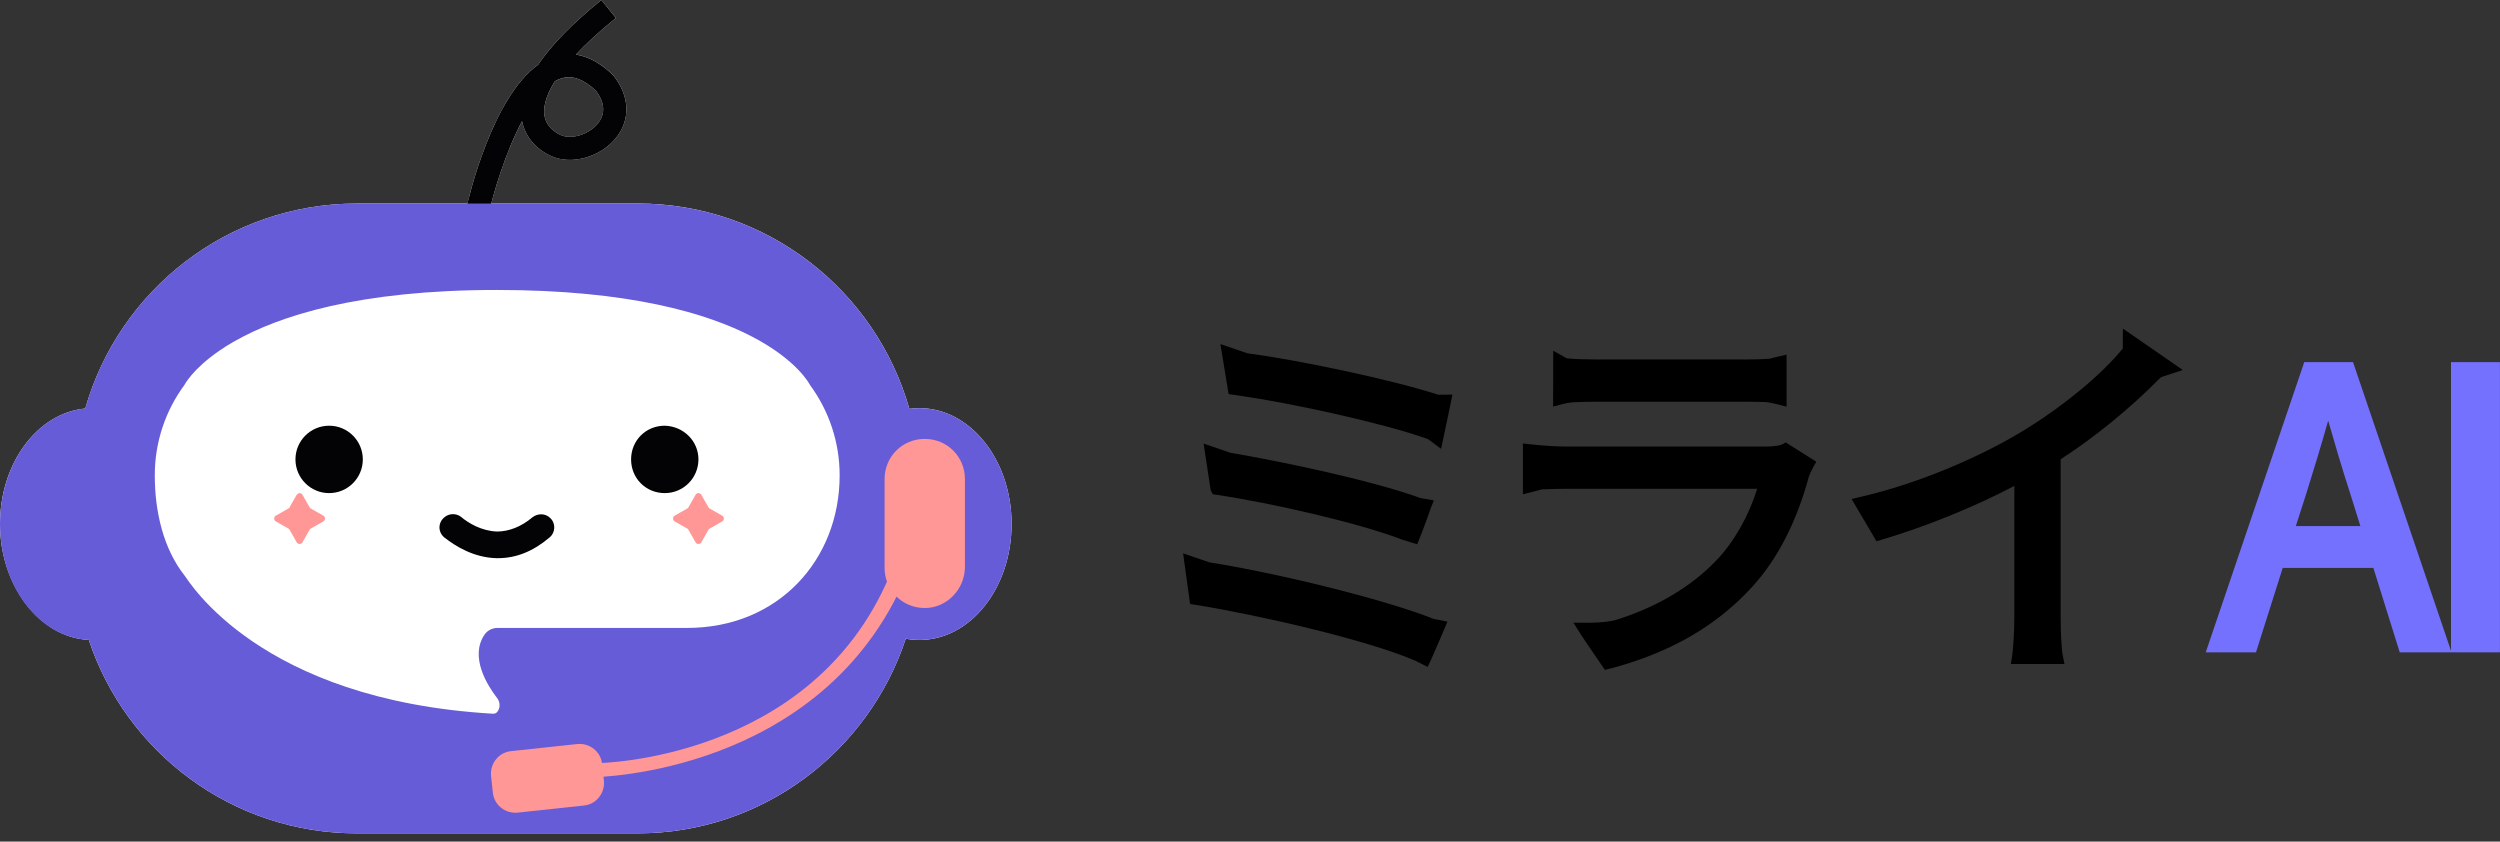 <svg width="202" height="68" viewBox="0 0 202 68" fill="none" xmlns="http://www.w3.org/2000/svg">
<rect x="0" y="0" width="202" height="68" fill="#333333" stroke="none"/>
<path d="M97.739 45.445L95.595 44.713L96.159 48.8L96.57 48.865C101.46 49.65 110.302 51.648 114.341 53.377L115.349 53.883L115.54 53.508C116.117 52.205 116.683 50.87 116.683 50.87L116.955 50.227L115.86 50.016C111.728 48.369 102.922 46.251 97.735 45.443L97.739 45.445Z" fill="black"/>
<path d="M97.99 39.932L98.282 39.976C102.655 40.623 109.839 42.263 113.299 43.605L114.509 43.978C115.06 42.664 115.598 41.078 115.598 41.078L115.857 40.431L114.757 40.239C110.808 38.795 103.287 37.237 99.418 36.584L97.252 35.843L97.82 39.588L97.99 39.932Z" fill="black"/>
<path d="M144.004 35.906C143.93 35.947 143.606 36.08 142.6 36.08H126.567C125.746 36.08 124.718 36.017 123.678 35.901L123.051 35.832V39.939C123.051 39.939 124.44 39.57 124.586 39.54C125.297 39.511 126.035 39.494 126.567 39.494H141.98C141.32 41.653 140.12 43.771 138.692 45.27C136.633 47.427 133.788 49.104 130.483 50.115C130.3 50.163 129.601 50.32 128.258 50.32L127.128 50.313L127.683 51.187C128.047 51.76 129.399 53.718 129.455 53.801L129.682 54.128L130.082 54.021L130.089 54.028L130.424 53.936C130.701 53.86 130.975 53.779 131.245 53.697C131.376 53.657 131.497 53.62 131.558 53.599L131.713 53.559L131.728 53.544C135.784 52.237 139.008 50.23 141.583 47.409C143.617 45.183 145.154 42.194 146.151 38.535C146.194 38.381 146.355 38.026 146.497 37.773L146.756 37.307L144.289 35.749L143.998 35.908L144.004 35.906Z" fill="black"/>
<path d="M127.056 32.507C127.685 32.475 128.38 32.459 129.063 32.459H140.989C141.559 32.459 142.13 32.47 142.656 32.488C142.848 32.492 143.353 32.601 143.651 32.677L144.357 32.858V28.653C144.357 28.653 143.098 28.937 143.013 28.982C142.487 29.026 141.834 29.046 141.022 29.046H129.066C128.18 29.046 127.187 29.015 126.599 28.954L125.502 28.342L125.491 32.854L126.201 32.664C126.671 32.538 127.061 32.507 127.061 32.507H127.056Z" fill="black"/>
<path d="M198.041 29.262V52.584L190.125 29.262H186.183L178.224 52.708H182.284L184.443 45.889H191.769L193.898 52.708H201.996V29.262H198.038H198.041ZM185.503 42.506L186.363 39.828C186.932 38.011 187.53 36.068 188.116 33.987C188.654 35.87 189.235 37.833 189.881 39.826L190.717 42.504H185.503V42.506Z" fill="#7471FF"/>
<path d="M100.776 28.543L98.61 27.802L99.27 31.839L100.119 31.967C104.31 32.558 111.777 34.192 115.377 35.475L116.438 36.266L116.623 35.407C116.923 34.015 117.217 32.569 117.217 32.569L117.356 31.882L116.222 31.898C112.332 30.638 104.804 29.074 100.779 28.543H100.776Z" fill="black"/>
<path d="M171.519 28.163C169.864 30.202 166.853 32.714 163.782 34.614C160.845 36.457 155.777 38.878 150.354 40.144L149.607 40.318L151.621 43.734L152.043 43.608C155.675 42.525 159.526 40.961 162.759 39.261V49.825C162.759 51.002 162.665 52.468 162.582 52.995L162.478 53.649H166.808L166.673 52.974C166.575 52.486 166.501 51.133 166.501 49.828V37.106C169.229 35.351 172.126 32.989 174.466 30.612L174.627 30.468L176.369 29.895L171.53 26.549L171.521 28.163H171.519Z" fill="black"/>
<path d="M74.291 32.978C74.015 32.978 73.743 32.998 73.475 33.035C70.758 23.46 61.957 16.444 51.518 16.444H39.693C40.152 14.678 41.021 11.974 42.181 9.789C42.431 11.024 43.281 12.043 44.547 12.614C46.206 13.362 48.568 12.682 49.807 11.098C50.956 9.627 50.872 7.765 49.581 6.12L49.489 6.02C48.514 5.094 47.526 4.556 46.535 4.407C47.345 3.54 48.401 2.558 49.768 1.451L48.59 0C46.267 1.88 44.563 3.625 43.485 5.224C40.109 7.641 38.239 14.505 37.766 16.447H28.838C18.409 16.447 9.616 23.447 6.89 33.009C3.037 33.368 0 37.41 0 42.344C0 47.279 3.189 51.521 7.175 51.701C10.19 60.784 18.748 67.335 28.836 67.335H51.516C61.602 67.335 70.175 60.738 73.186 51.608C73.547 51.675 73.915 51.71 74.289 51.71C78.404 51.71 81.737 47.516 81.737 42.344C81.737 37.172 78.402 32.978 74.289 32.978H74.291ZM44.833 6.569C45.013 6.466 45.194 6.386 45.379 6.331C46.243 6.068 47.149 6.396 48.15 7.331C48.869 8.277 48.934 9.183 48.333 9.95C47.63 10.85 46.191 11.309 45.309 10.913C44.867 10.715 44.108 10.238 43.984 9.281C43.916 8.745 44.023 7.863 44.831 6.569H44.833Z" fill="white"/>
<path d="M49.578 6.122L49.487 6.022C48.512 5.096 47.523 4.558 46.533 4.41C47.343 3.542 48.398 2.56 49.766 1.453L48.59 0C46.267 1.88 44.563 3.625 43.485 5.224C39.786 7.871 37.892 15.863 37.668 16.863L39.49 17.272C39.86 15.632 40.821 12.351 42.181 9.791C42.431 11.026 43.281 12.046 44.547 12.617C46.206 13.364 48.568 12.684 49.807 11.1C50.956 9.63 50.872 7.767 49.581 6.122H49.578ZM48.333 9.948C47.63 10.848 46.191 11.307 45.309 10.911C44.867 10.712 44.108 10.235 43.984 9.279C43.916 8.743 44.023 7.861 44.831 6.566C45.011 6.464 45.192 6.383 45.377 6.329C46.241 6.065 47.147 6.394 48.148 7.329C48.867 8.274 48.932 9.181 48.331 9.948H48.333Z" fill="#030305"/>
<path d="M7.447 51.711C11.56 51.711 14.895 47.517 14.895 42.344C14.895 37.172 11.56 32.978 7.447 32.978C3.334 32.978 0 37.172 0 42.344C0 47.517 3.334 51.711 7.447 51.711Z" fill="#675CD7"/>
<path d="M74.291 51.709C78.404 51.709 81.739 47.516 81.739 42.343C81.739 37.171 78.404 32.977 74.291 32.977C70.178 32.977 66.844 37.171 66.844 42.343C66.844 47.516 70.178 51.709 74.291 51.709Z" fill="#675CD7"/>
<path d="M51.516 67.333H28.837C16.232 67.333 6.015 57.108 6.015 44.494V39.285C6.015 26.671 16.232 16.446 28.837 16.446H51.516C64.121 16.446 74.338 26.671 74.338 39.285V44.494C74.29 57.108 64.073 67.333 51.516 67.333Z" fill="#675CD7"/>
<path d="M65.455 31.115C65.351 30.943 61.537 23.429 40.146 23.429C28.91 23.429 22.514 25.549 18.97 27.562C18.955 27.57 18.942 27.579 18.927 27.586C18.885 27.61 18.846 27.631 18.807 27.655C18.448 27.856 18.102 28.076 17.764 28.311C15.539 29.83 14.895 31.115 14.895 31.115C13.395 33.154 12.507 35.675 12.507 38.409C12.507 41.392 13.223 44.352 14.895 46.479C15.269 46.954 20.932 56.546 39.769 57.664C39.939 57.675 40.096 57.673 40.244 57.426C40.435 57.106 40.394 56.697 40.167 56.403C39.395 55.403 37.921 53.089 39.149 51.278C39.384 50.932 39.784 50.736 40.202 50.736H55.526C62.878 50.736 67.843 45.241 67.843 38.409C67.843 35.684 66.955 33.161 65.453 31.115H65.455Z" fill="white"/>
<path d="M26.594 39.843C28.097 39.843 29.316 38.624 29.316 37.12C29.316 35.616 28.097 34.397 26.594 34.397C25.091 34.397 23.873 35.616 23.873 37.12C23.873 38.624 25.091 39.843 26.594 39.843Z" fill="#030305"/>
<path d="M56.434 37.12C56.434 38.601 55.241 39.843 53.713 39.843C52.184 39.843 50.992 38.649 50.992 37.12C50.992 35.59 52.184 34.397 53.713 34.397C55.241 34.444 56.434 35.638 56.434 37.12Z" fill="#030305"/>
<path d="M40.248 45.1H40.105C38.291 45.053 36.811 44.144 35.903 43.427C35.378 42.998 35.378 42.233 35.903 41.802C36.284 41.466 36.859 41.466 37.24 41.754C37.86 42.279 38.912 42.9 40.153 42.948C41.108 42.948 42.11 42.567 43.017 41.802C43.446 41.466 44.069 41.466 44.45 41.85C44.927 42.279 44.879 43.044 44.402 43.427C43.113 44.525 41.729 45.1 40.248 45.1Z" fill="#030305"/>
<path d="M24.445 39.987L25.018 40.991C25.066 41.039 25.066 41.087 25.113 41.087L26.117 41.66C26.309 41.756 26.309 42.041 26.117 42.137L25.113 42.71C25.066 42.758 25.018 42.758 25.018 42.806L24.445 43.81C24.349 44.002 24.064 44.002 23.968 43.81L23.396 42.806C23.348 42.758 23.348 42.71 23.3 42.71L22.297 42.137C22.105 42.041 22.105 41.756 22.297 41.66L23.3 41.087C23.348 41.039 23.396 41.039 23.396 40.991L23.968 39.987C24.112 39.795 24.349 39.795 24.445 39.987Z" fill="#FF9797"/>
<path d="M56.673 39.987L57.245 40.991C57.293 41.039 57.293 41.087 57.341 41.087L58.345 41.66C58.536 41.756 58.536 42.041 58.345 42.137L57.341 42.71C57.293 42.758 57.245 42.758 57.245 42.806L56.673 43.81C56.577 44.002 56.292 44.002 56.196 43.81L55.624 42.806C55.576 42.758 55.576 42.71 55.528 42.71L54.524 42.137C54.333 42.041 54.333 41.756 54.524 41.66L55.528 41.087C55.576 41.039 55.624 41.039 55.624 40.991L56.196 39.987C56.292 39.795 56.577 39.795 56.673 39.987Z" fill="#FF9797"/>
<path d="M74.721 49.128C72.907 49.128 71.475 47.695 71.475 45.88V38.712C71.475 36.897 72.907 35.464 74.721 35.464C76.534 35.464 77.966 36.897 77.966 38.712V45.88C77.918 47.647 76.486 49.128 74.721 49.128Z" fill="#FF9797"/>
<path d="M47.173 65.088L41.826 65.66C40.822 65.756 39.917 65.04 39.821 64.035L39.677 62.697C39.581 61.693 40.298 60.787 41.301 60.691L46.648 60.118C47.652 60.022 48.557 60.739 48.653 61.743L48.797 63.081C48.892 64.085 48.176 64.992 47.173 65.088Z" fill="#FF9797"/>
<path d="M47.939 62.796L48.298 61.659C48.47 61.659 65.529 61.411 71.84 46.602H73.192C66.393 62.561 48.122 62.796 47.939 62.796Z" fill="#FF9797"/>
</svg>
